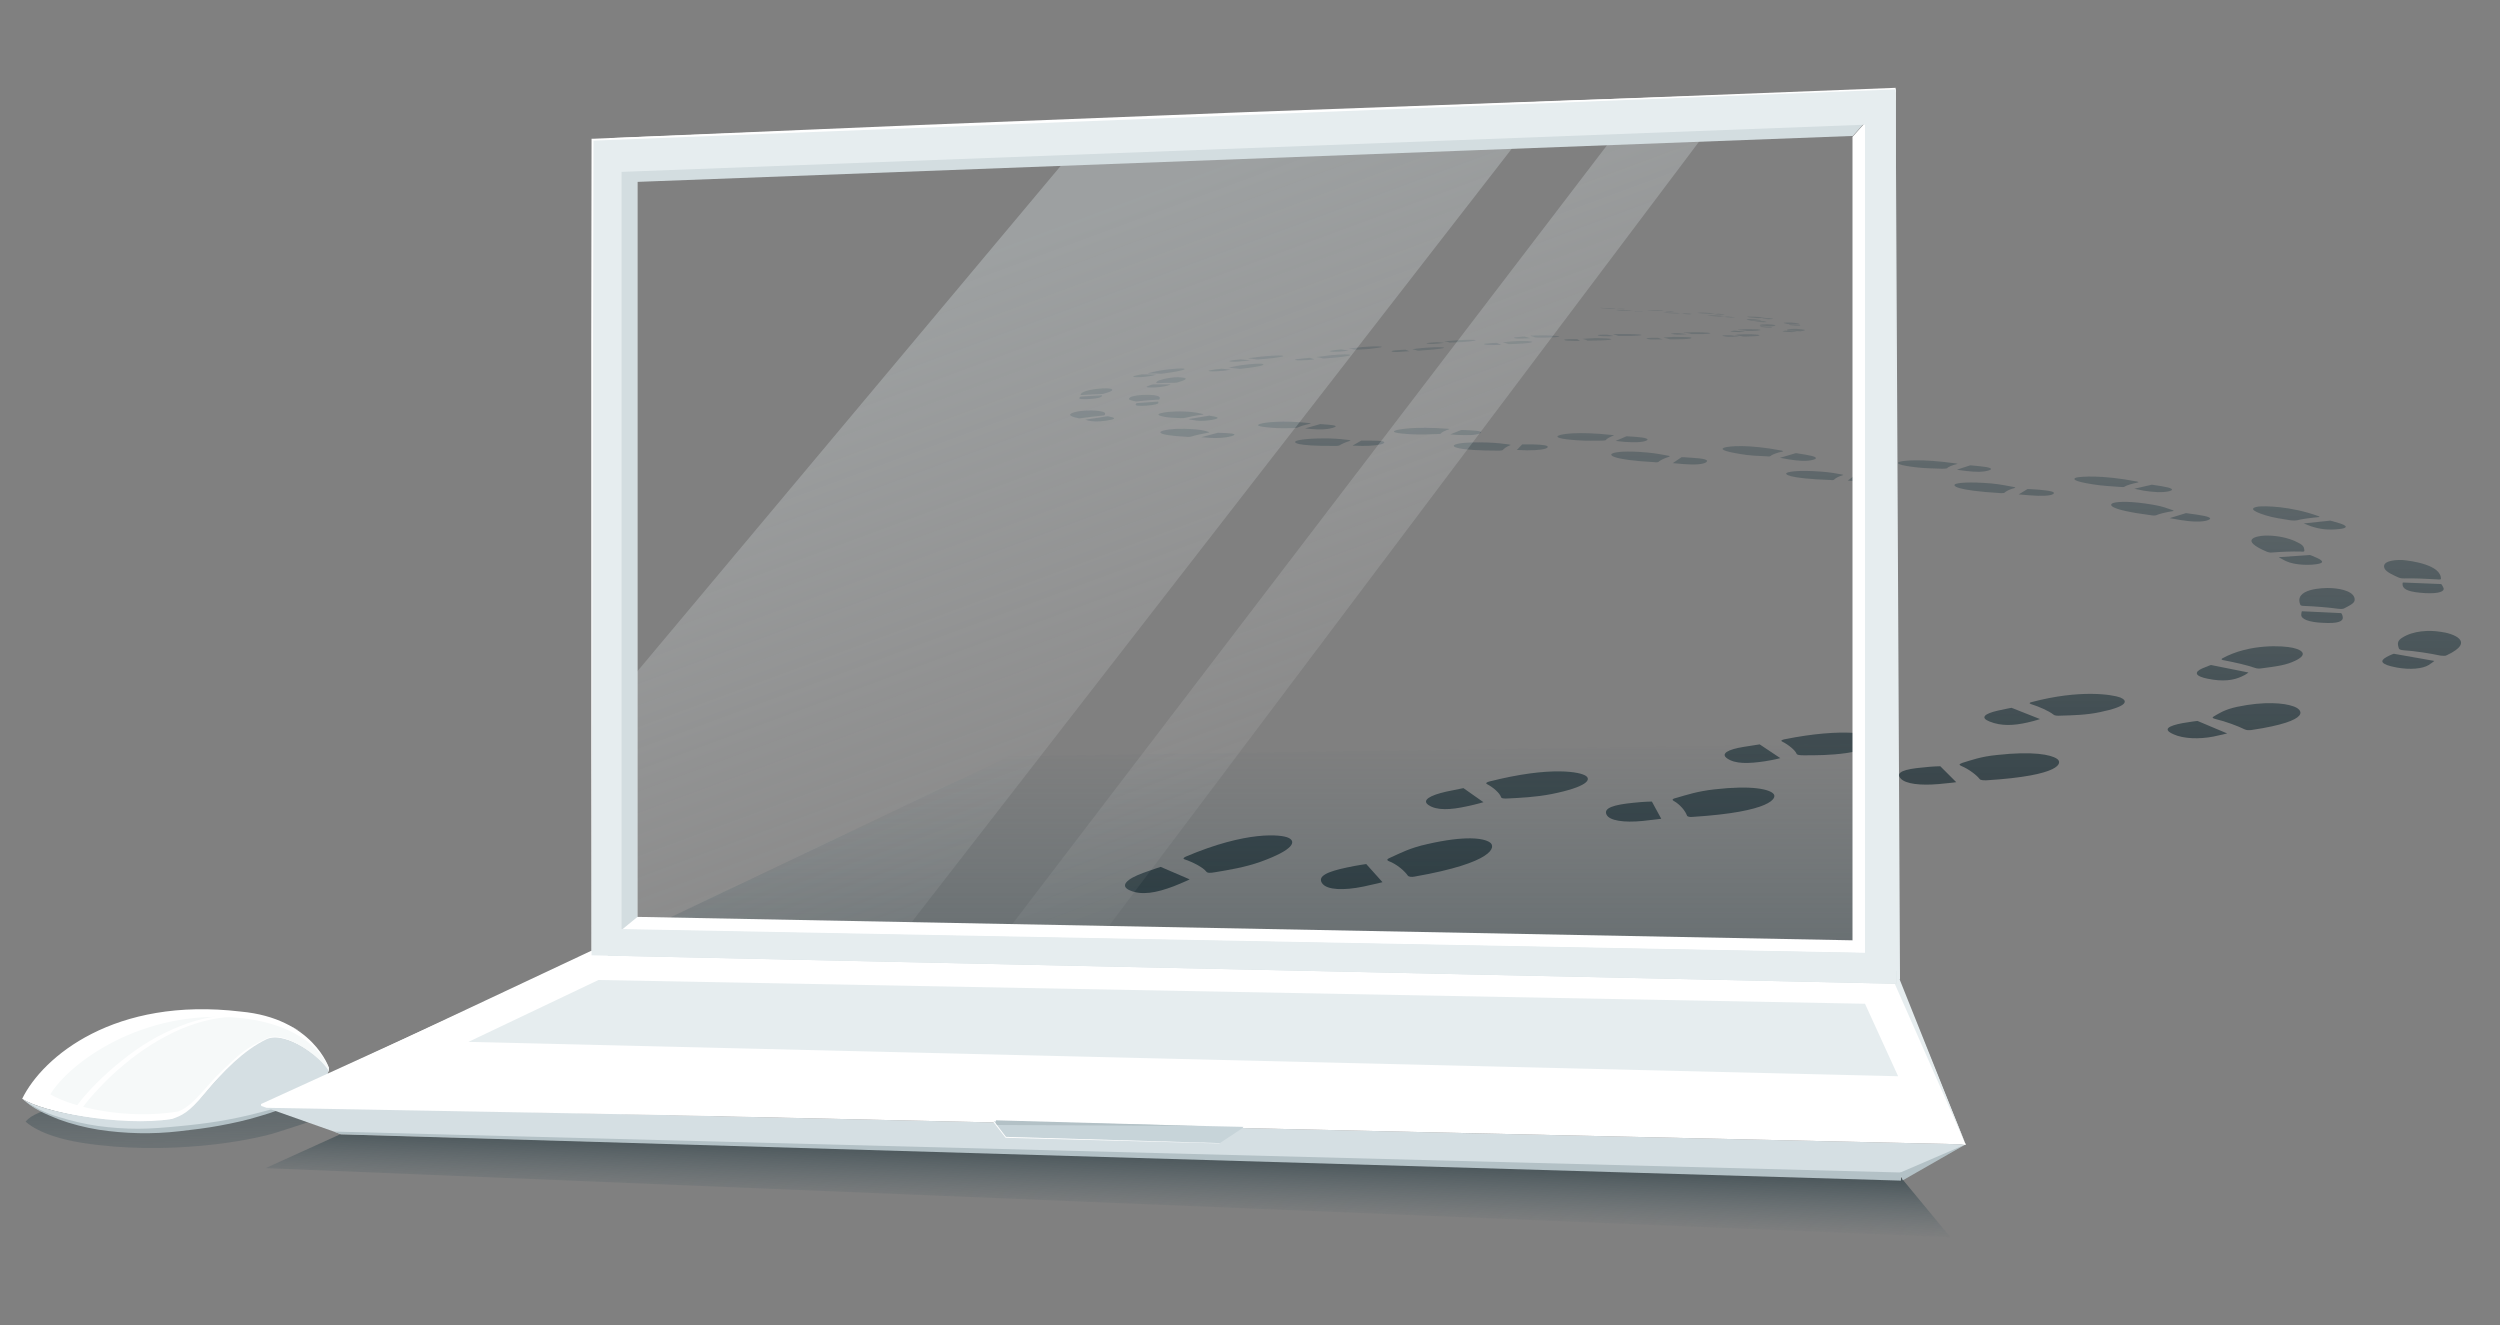 <?xml version="1.0" encoding="utf-8"?>
<!-- Generator: Adobe Illustrator 24.0.0, SVG Export Plug-In . SVG Version: 6.00 Build 0)  -->
<svg version="1.1" id="Layer_1" xmlns="http://www.w3.org/2000/svg" xmlns:xlink="http://www.w3.org/1999/xlink" x="0px" y="0px"
	 width="800px" height="424px" viewBox="0 0 800 424" style="enable-background:new 0 0 800 424;" xml:space="preserve">
<rect x="0" y="0" width="800" height="424" fill="#808080" stroke="none"/>
<style type="text/css">
	.st0{fill:url(#SVGID_1_);}
	.st1{fill:url(#SVGID_2_);}
	.st2{fill:url(#SVGID_3_);}
	.st3{fill:url(#SVGID_4_);}
	.st4{fill:url(#SVGID_5_);}
	.st5{fill:url(#SVGID_6_);}
	.st6{fill:url(#SVGID_7_);}
	.st7{fill:url(#SVGID_8_);}
	.st8{fill:url(#SVGID_9_);}
	.st9{fill:url(#SVGID_10_);}
	.st10{fill:url(#SVGID_11_);}
	.st11{fill:url(#SVGID_12_);}
	.st12{fill:url(#SVGID_13_);}
	.st13{fill:url(#SVGID_14_);}
	.st14{fill:url(#SVGID_15_);}
	.st15{fill:url(#SVGID_16_);}
	.st16{fill:url(#SVGID_17_);}
	.st17{fill:url(#SVGID_18_);}
	.st18{fill:url(#SVGID_19_);}
	.st19{fill:url(#SVGID_20_);}
	.st20{fill:url(#SVGID_21_);}
	.st21{fill:url(#SVGID_22_);}
	.st22{fill:url(#SVGID_23_);}
	.st23{fill:url(#SVGID_24_);}
	.st24{fill:url(#SVGID_25_);}
	.st25{fill:url(#SVGID_26_);}
	.st26{fill:url(#SVGID_27_);}
	.st27{fill:url(#SVGID_28_);}
	.st28{fill:url(#SVGID_29_);}
	.st29{fill:url(#SVGID_30_);}
	.st30{fill:url(#SVGID_31_);}
	.st31{fill:url(#SVGID_32_);}
	.st32{fill:url(#SVGID_33_);}
	.st33{fill:url(#SVGID_34_);}
	.st34{fill:url(#SVGID_35_);}
	.st35{fill:url(#SVGID_36_);}
	.st36{fill:url(#SVGID_37_);}
	.st37{fill:url(#SVGID_38_);}
	.st38{fill:url(#SVGID_39_);}
	.st39{fill:url(#SVGID_40_);}
	.st40{fill:url(#SVGID_41_);}
	.st41{fill:url(#SVGID_42_);}
	.st42{fill:url(#SVGID_43_);}
	.st43{fill:url(#SVGID_44_);}
	.st44{fill:url(#SVGID_45_);}
	.st45{fill:url(#SVGID_46_);}
	.st46{fill:url(#SVGID_47_);}
	.st47{fill:url(#SVGID_48_);}
	.st48{fill:url(#SVGID_49_);}
	.st49{fill:url(#SVGID_50_);}
	.st50{fill:url(#SVGID_51_);}
	.st51{fill:url(#SVGID_52_);}
	.st52{fill:url(#SVGID_53_);}
	.st53{fill:url(#SVGID_54_);}
	.st54{fill:url(#SVGID_55_);}
	.st55{fill:url(#SVGID_56_);}
	.st56{fill:url(#SVGID_57_);}
	.st57{fill:url(#SVGID_58_);}
	.st58{fill:url(#SVGID_59_);}
	.st59{fill:#FFFFFF;}
	.st60{fill:#F6F9F9;}
	.st61{fill:#D5DFE3;}
	.st62{fill:#B3C1C6;}
	.st63{fill:url(#SVGID_60_);}
	.st64{fill:url(#SVGID_61_);}
	.st65{opacity:0.3;fill:url(#SVGID_62_);enable-background:new    ;}
	.st66{fill:#868789;}
	.st67{fill:#C7D4D9;}
	.st68{fill:none;stroke:#FFFFFF;stroke-width:0.39;stroke-miterlimit:10;}
	.st69{fill:#E6EDEF;}
	.st70{fill:#D3DDE0;}
</style>
<g>
	<g>
		<linearGradient id="SVGID_1_" gradientUnits="userSpaceOnUse" x1="450.109" y1="26.974" x2="450.109" y2="296.697">
			<stop  offset="0" style="stop-color:#485F68;stop-opacity:0"/>
			<stop  offset="1" style="stop-color:#253338"/>
		</linearGradient>
		<path class="st0" d="M452.7,280.5c-0.9,0.2-1.9,0.1-2.2-0.3c-1-1.5-3.6-3.7-6-4.6c-0.9-0.4-0.7-0.7,0.5-1.2
			c2.9-1.3,6.2-3.1,11.8-4.3c12.2-2.8,18.1-1.9,20-0.5C478.7,270.9,478.3,276,452.7,280.5z M437.2,276.5c0,0-2.5,0.3-6.2,1.1
			c-6.2,1.3-9.7,2.8-7.8,5.2c1.6,2,6.8,2.2,13.1,0.9c3.8-0.8,6.1-1.4,6.1-1.4L437.2,276.5z"/>
		<linearGradient id="SVGID_2_" gradientUnits="userSpaceOnUse" x1="540.878" y1="26.974" x2="540.878" y2="296.697">
			<stop  offset="0" style="stop-color:#485F68;stop-opacity:0"/>
			<stop  offset="1" style="stop-color:#253338"/>
		</linearGradient>
		<path class="st1" d="M541.7,261.4c-0.8,0.1-1.8,0-1.9-0.5c-0.5-1.4-2.2-3.5-4.2-4.6c-0.7-0.4-0.4-0.7,0.9-1
			c3.1-0.9,6.7-2.1,12.1-2.7c12.2-1.4,17.6,0,18.9,1.4C568.8,255.3,566.9,259.8,541.7,261.4z M528.6,256.5c0,0-2.4,0-6,0.4
			c-6,0.6-9.6,1.6-8.5,3.8c0.9,1.9,5.5,2.6,11.6,2c3.7-0.4,5.9-0.7,5.9-0.7L528.6,256.5z"/>
		<linearGradient id="SVGID_3_" gradientUnits="userSpaceOnUse" x1="633.267" y1="26.974" x2="633.267" y2="296.697">
			<stop  offset="0" style="stop-color:#485F68;stop-opacity:0"/>
			<stop  offset="1" style="stop-color:#253338"/>
		</linearGradient>
		<path class="st2" d="M635.6,249.7c-0.8,0-1.8,0-2.1-0.4c-1-1.3-3.5-3.2-5.9-4.2c-0.9-0.4-0.6-0.6,0.4-1c2.7-0.8,5.8-2,11-2.5
			c11.6-1.3,17.3-0.1,19.2,1.2C660.1,244,659.9,248.2,635.6,249.7z M620.9,245.2c0,0-2.3,0-5.7,0.4c-5.7,0.5-8.8,1.5-7,3.5
			c1.6,1.8,6.4,2.3,12.2,1.8c3.5-0.3,5.6-0.6,5.6-0.6L620.9,245.2z"/>
		<linearGradient id="SVGID_4_" gradientUnits="userSpaceOnUse" x1="714.874" y1="26.974" x2="714.874" y2="296.697">
			<stop  offset="0" style="stop-color:#485F68;stop-opacity:0"/>
			<stop  offset="1" style="stop-color:#253338"/>
		</linearGradient>
		<path class="st3" d="M720.5,233.6c-0.7,0.1-1.6,0.1-2.2-0.2c-2.2-1.1-6.3-2.6-9.3-3.3c-1.1-0.3-1.2-0.5-0.5-0.9
			c1.6-0.9,3.2-2.1,7.3-3c9-1.9,15.2-1.2,18-0.2C736.7,226.9,740.5,230.6,720.5,233.6z M703.2,230.7c0,0-2,0.2-4.8,0.7
			c-4.6,0.9-6.5,2-2.8,3.6c3.1,1.4,8.1,1.6,12.7,0.7c2.8-0.6,4.4-1,4.4-1L703.2,230.7z"/>
		<linearGradient id="SVGID_5_" gradientUnits="userSpaceOnUse" x1="774.962" y1="26.974" x2="774.962" y2="296.697">
			<stop  offset="0" style="stop-color:#485F68;stop-opacity:0"/>
			<stop  offset="1" style="stop-color:#253338"/>
		</linearGradient>
		<path class="st4" d="M782.9,209.7c-0.3,0.2-1,0.2-1.9,0.1c-3.2-0.7-8.4-1.5-11.7-1.7c-1.2-0.1-1.6-0.3-1.7-0.7
			c-0.2-0.9-0.8-2.1,0.9-3.2c3.7-2.5,9.1-2.6,12.6-2C784.6,202.6,792.6,205.2,782.9,209.7z M766,209.2c0,0-1.2,0.4-2.4,1.1
			c-2.1,1.2-1.9,2.3,3.3,3.3c4.4,0.8,8.3,0.4,10.3-0.8c1.2-0.8,1.8-1.3,1.8-1.3L766,209.2z"/>
		<linearGradient id="SVGID_6_" gradientUnits="userSpaceOnUse" x1="772.465" y1="26.974" x2="772.465" y2="296.697">
			<stop  offset="0" style="stop-color:#485F68;stop-opacity:0"/>
			<stop  offset="1" style="stop-color:#253338"/>
		</linearGradient>
		<path class="st5" d="M781.1,185.2c0,0.2-0.3,0.3-1.2,0.2c-3.1-0.2-7.8-0.4-10.5-0.3c-1,0-1.5-0.1-2.1-0.4
			c-1.5-0.7-3.6-1.6-4.2-2.7c-1.1-2.3,2.5-2.9,5.7-2.8C772,179.5,781.1,180.8,781.1,185.2z M768.9,186.4c0,0-0.2,0.4,0,1.1
			c0.4,1.2,2.1,2,7.2,2.3c4.3,0.2,6.3-0.5,5.8-1.7c-0.3-0.7-0.7-1.2-0.7-1.2L768.9,186.4z"/>
		<linearGradient id="SVGID_7_" gradientUnits="userSpaceOnUse" x1="386.754" y1="26.974" x2="386.754" y2="296.697">
			<stop  offset="0" style="stop-color:#485F68;stop-opacity:0"/>
			<stop  offset="1" style="stop-color:#253338"/>
		</linearGradient>
		<path class="st6" d="M412.3,268.1c2.4,1.1,2.1,3.7-9,7.7c-5.1,1.8-10.3,2.6-14.4,3.3c-1.7,0.3-2.5,0.3-2.9-0.2
			c-1-1.3-4.2-3-6.9-3.9c-0.7-0.2-0.3-0.6,0.4-0.9C399,265.8,410,267,412.3,268.1z M371.4,277.4c0,0-2.2,0.7-5.5,1.9
			c-5.5,2-7.6,4.2-4.4,5.6c3.8,1.7,8.6,0.8,14.1-1.3c3.3-1.3,5.1-2.2,5.1-2.2L371.4,277.4z"/>
		<linearGradient id="SVGID_8_" gradientUnits="userSpaceOnUse" x1="482.265" y1="26.974" x2="482.265" y2="296.697">
			<stop  offset="0" style="stop-color:#485F68;stop-opacity:0"/>
			<stop  offset="1" style="stop-color:#253338"/>
		</linearGradient>
		<path class="st7" d="M507.5,248.3c1.7,1.2,0.4,3.5-11,5.8c-5.2,1-10,1.2-13.8,1.4c-1.5,0.1-2.3,0-2.4-0.5
			c-0.4-1.2-2.5-3.1-4.5-4.1c-0.5-0.3,0-0.6,0.7-0.8C496.6,245,505.9,247.1,507.5,248.3z M468.3,252.2c0,0-2.1,0.4-5.4,1.1
			c-5.4,1.2-8,2.8-5.8,4.3c2.6,1.8,7,1.6,12.4,0.4c3.3-0.7,5.2-1.3,5.2-1.3L468.3,252.2z"/>
		<linearGradient id="SVGID_9_" gradientUnits="userSpaceOnUse" x1="576.807" y1="26.974" x2="576.807" y2="296.697">
			<stop  offset="0" style="stop-color:#485F68;stop-opacity:0"/>
			<stop  offset="1" style="stop-color:#253338"/>
		</linearGradient>
		<path class="st8" d="M601.2,236.2c1.7,1.2,0.6,3.2-10.5,4.8c-5,0.7-9.7,0.7-13.4,0.7c-1.5,0-2.2-0.1-2.4-0.5
			c-0.4-1.1-2.6-2.9-4.6-3.9c-0.6-0.3-0.1-0.5,0.6-0.7C590.2,232.7,599.5,235,601.2,236.2z M563.1,238.2c0,0-2,0.3-5.1,0.8
			c-5.1,0.8-7.5,2.2-5.3,3.7c2.6,1.8,6.8,1.7,12.1,0.9c3.2-0.5,4.9-1,4.9-1L563.1,238.2z"/>
		<linearGradient id="SVGID_10_" gradientUnits="userSpaceOnUse" x1="657.534" y1="26.974" x2="657.534" y2="296.697">
			<stop  offset="0" style="stop-color:#485F68;stop-opacity:0"/>
			<stop  offset="1" style="stop-color:#253338"/>
		</linearGradient>
		<path class="st9" d="M678.5,223.2c2.4,1,2.7,2.8-6.6,4.7c-4.2,0.9-8.7,1-12.3,1.1c-1.4,0.1-2.2,0-2.6-0.4c-1.2-1-4.5-2.5-7.1-3.3
			c-0.7-0.2-0.4-0.5,0.1-0.6C665.8,220.5,676.1,222.3,678.5,223.2z M643.7,226.5c0,0-1.8,0.3-4.4,0.9c-4.4,1-5.7,2.3-2.6,3.5
			c3.7,1.5,7.7,1.3,12.1,0.3c2.6-0.6,4-1.1,4-1.1L643.7,226.5z"/>
		<linearGradient id="SVGID_11_" gradientUnits="userSpaceOnUse" x1="719.905" y1="26.974" x2="719.905" y2="296.697">
			<stop  offset="0" style="stop-color:#485F68;stop-opacity:0"/>
			<stop  offset="1" style="stop-color:#253338"/>
		</linearGradient>
		<path class="st10" d="M733.7,207.3c3.1,0.7,5.4,2.3-0.3,4.6c-2.6,1.1-6.3,1.5-9.2,1.9c-1.1,0.2-1.9,0.2-2.7-0.1
			c-2.2-0.8-6.6-1.8-9.8-2.4c-0.9-0.1-0.9-0.4-0.6-0.6C719.8,205.9,730.6,206.6,733.7,207.3z M707.5,212.8c0,0-1.2,0.4-2.8,1.1
			c-2.7,1.2-2.3,2.5,1.8,3.3c4.9,1,8.2,0.5,10.8-0.7c1.6-0.7,2.2-1.3,2.2-1.3L707.5,212.8z"/>
		<linearGradient id="SVGID_12_" gradientUnits="userSpaceOnUse" x1="744.561" y1="26.974" x2="744.561" y2="296.697">
			<stop  offset="0" style="stop-color:#485F68;stop-opacity:0"/>
			<stop  offset="1" style="stop-color:#253338"/>
		</linearGradient>
		<path class="st11" d="M746.2,188.2c3.3,0.2,7.4,1.2,7.3,3.8c-0.1,1.2-2,1.9-3.2,2.6c-0.5,0.3-1.1,0.3-2.1,0.2
			c-2.8-0.4-7.7-0.8-10.8-0.9c-0.9,0-1.3-0.2-1.3-0.4C734,188.5,742.9,188,746.2,188.2z M736.6,195.6c0,0-0.2,0.5-0.2,1.2
			c0,1.3,2.4,2.3,6.8,2.5c5.2,0.3,6.6-0.5,6.5-1.8c-0.1-0.8-0.5-1.3-0.5-1.3L736.6,195.6z"/>
		<linearGradient id="SVGID_13_" gradientUnits="userSpaceOnUse" x1="735.772" y1="26.974" x2="735.772" y2="296.697">
			<stop  offset="0" style="stop-color:#485F68;stop-opacity:0"/>
			<stop  offset="1" style="stop-color:#253338"/>
		</linearGradient>
		<path class="st12" d="M742,165.2c0.3,0.1,0.4,0.3-0.2,0.3c-2.3,0.2-5.4,0.6-6.8,1c-0.5,0.1-1.1,0.1-2,0c-2.4-0.4-5.5-0.8-8-1.6
			c-5.5-1.7-4.4-2.5-2.3-2.8C724.8,161.9,732.9,161.9,742,165.2z M737.2,167.5c0,0,0.7,0.3,2.3,0.9c2.7,0.9,5.4,1.3,9,0.9
			c3-0.3,2.7-1.1,0-1.9c-1.6-0.5-2.8-0.8-2.8-0.8L737.2,167.5z"/>
		<linearGradient id="SVGID_14_" gradientUnits="userSpaceOnUse" x1="731.764" y1="26.974" x2="731.764" y2="296.697">
			<stop  offset="0" style="stop-color:#485F68;stop-opacity:0"/>
			<stop  offset="1" style="stop-color:#253338"/>
		</linearGradient>
		<path class="st13" d="M724.7,171.4c2.7-0.1,7.2,0.3,11,2.4c1.7,0.9,1.6,1.7,1.7,2.4c0,0.3-0.2,0.4-1.2,0.3
			c-2.6-0.1-6.7,0.1-9.1,0.3c-0.7,0.1-1.2-0.1-1.6-0.2C716.3,172.7,722,171.5,724.7,171.4z M729.2,178.3c0,0,0.6,0.4,1.8,1
			c2,1.1,5.3,1.6,8.8,1.4c4.1-0.3,3.9-1.1,1.8-2.1c-1.3-0.6-2.4-1-2.4-1L729.2,178.3z"/>
		<linearGradient id="SVGID_15_" gradientUnits="userSpaceOnUse" x1="679.486" y1="26.974" x2="679.486" y2="296.697">
			<stop  offset="0" style="stop-color:#485F68;stop-opacity:0"/>
			<stop  offset="1" style="stop-color:#253338"/>
		</linearGradient>
		<path class="st14" d="M683.9,154.1c0.4,0.1,0.6,0.2,0.2,0.3c-1.6,0.3-3.6,0.9-4.2,1.3c-0.2,0.2-0.7,0.2-1.7,0.1
			c-2.4-0.2-5.4-0.3-8.4-0.8c-6.5-1-6.7-1.8-5.3-2.2C666,152.5,672.5,151.9,683.9,154.1z M683,156.4c0,0,1,0.2,2.9,0.6
			c3.2,0.5,5.9,0.7,8.2,0.2c1.9-0.5,0.8-1.1-2.3-1.6c-1.9-0.3-3.2-0.5-3.2-0.5L683,156.4z"/>
		<linearGradient id="SVGID_16_" gradientUnits="userSpaceOnUse" x1="691.384" y1="26.974" x2="691.384" y2="296.697">
			<stop  offset="0" style="stop-color:#485F68;stop-opacity:0"/>
			<stop  offset="1" style="stop-color:#253338"/>
		</linearGradient>
		<path class="st15" d="M676.4,160.9c1.6-0.4,5.5-0.6,12.5,0.6c3.1,0.5,4.7,1.2,6.2,1.7c0.6,0.2,0.6,0.3,0,0.4
			c-1.9,0.3-4.1,0.8-5.2,1.3c-0.3,0.1-0.9,0.1-1.4,0C673.8,163,674.9,161.3,676.4,160.9z M694.3,165.8c0,0,1.3,0.2,3.4,0.6
			c3.6,0.6,7,0.7,8.7,0.1c2-0.7,0.2-1.3-3.3-1.8c-2.1-0.3-3.6-0.5-3.6-0.5L694.3,165.8z"/>
		<linearGradient id="SVGID_17_" gradientUnits="userSpaceOnUse" x1="622.216" y1="26.974" x2="622.216" y2="296.697">
			<stop  offset="0" style="stop-color:#485F68;stop-opacity:0"/>
			<stop  offset="1" style="stop-color:#253338"/>
		</linearGradient>
		<path class="st16" d="M625.9,148.3c0.4,0.1,0.7,0.1,0.3,0.2c-1.3,0.3-2.8,0.9-3.1,1.3c-0.1,0.1-0.6,0.2-1.5,0.2
			c-2.2-0.1-5-0.1-7.9-0.4c-6.4-0.7-7-1.4-5.9-1.8C608.8,147.4,614.5,146.7,625.9,148.3z M626.2,150.3c0,0,1,0.2,2.9,0.4
			c3.1,0.4,5.6,0.4,7.4-0.2c1.5-0.5,0.2-1-2.9-1.3c-1.8-0.2-3.1-0.3-3.1-0.3L626.2,150.3z"/>
		<linearGradient id="SVGID_18_" gradientUnits="userSpaceOnUse" x1="641.349" y1="26.974" x2="641.349" y2="296.697">
			<stop  offset="0" style="stop-color:#485F68;stop-opacity:0"/>
			<stop  offset="1" style="stop-color:#253338"/>
		</linearGradient>
		<path class="st17" d="M625.7,154.9c1-0.4,4.3-0.8,11.5-0.2c3.2,0.3,5.2,0.8,7,1.1c0.7,0.1,0.9,0.2,0.4,0.4c-1.4,0.3-2.7,1-3.2,1.5
			c-0.1,0.1-0.7,0.1-1.2,0.1C625.4,156.9,624.8,155.4,625.7,154.9z M646,158.2c0,0,1.3,0.1,3.5,0.3c3.6,0.3,6.6,0.2,7.5-0.4
			c1-0.7-1-1.1-4.6-1.4c-2.2-0.2-3.6-0.2-3.6-0.2L646,158.2z"/>
		<linearGradient id="SVGID_19_" gradientUnits="userSpaceOnUse" x1="586.575" y1="26.974" x2="586.575" y2="296.697">
			<stop  offset="0" style="stop-color:#485F68;stop-opacity:0"/>
			<stop  offset="1" style="stop-color:#253338"/>
		</linearGradient>
		<path class="st18" d="M571.8,151.3c0.8-0.4,3.9-0.9,10.7-0.4c3.1,0.2,5,0.6,6.7,0.9c0.7,0.1,0.8,0.2,0.4,0.3
			c-1.2,0.3-2.4,1-2.7,1.4c-0.1,0.1-0.6,0.2-1.1,0.1C571.8,153.1,571,151.7,571.8,151.3z M591.3,153.8c0,0,1.3,0.1,3.3,0.2
			c3.4,0.2,6.1,0,6.8-0.6c0.8-0.7-1.1-1-4.5-1.2c-2-0.1-3.4-0.1-3.4-0.1L591.3,153.8z"/>
	</g>
	<g>
		<linearGradient id="SVGID_20_" gradientUnits="userSpaceOnUse" x1="530.913" y1="26.974" x2="530.913" y2="296.697">
			<stop  offset="0" style="stop-color:#485F68;stop-opacity:0"/>
			<stop  offset="1" style="stop-color:#253338"/>
		</linearGradient>
		<path class="st19" d="M516,145.1c1-0.5,4.3-0.9,11.1-0.3c3.1,0.3,4.9,0.7,6.6,1c0.7,0.1,0.8,0.2,0.3,0.4c-1.3,0.4-2.8,1.1-3.3,1.6
			c-0.1,0.1-0.7,0.2-1.2,0.1C515.2,147.1,514.9,145.5,516,145.1z M535.3,148.2c0,0,1.3,0.1,3.4,0.3c3.5,0.3,6.4,0.1,7.3-0.6
			c1-0.8-1-1.2-4.4-1.4c-2.1-0.2-3.5-0.2-3.5-0.2L535.3,148.2z"/>
		<linearGradient id="SVGID_21_" gradientUnits="userSpaceOnUse" x1="480.22" y1="26.974" x2="480.22" y2="296.697">
			<stop  offset="0" style="stop-color:#485F68;stop-opacity:0"/>
			<stop  offset="1" style="stop-color:#253338"/>
		</linearGradient>
		<path class="st20" d="M465.4,142.4c0.7-0.5,3.7-1,10.5-0.8c3.1,0.1,5.1,0.4,6.8,0.6c0.7,0.1,0.9,0.2,0.5,0.3
			c-1.1,0.4-2,1.1-2.3,1.5c-0.1,0.1-0.6,0.2-1.1,0.2C465.8,144.2,464.6,142.9,465.4,142.4z M485.4,144c0,0,1.3,0,3.3,0.1
			c3.4,0,6-0.3,6.5-0.9c0.5-0.7-1.5-0.9-4.8-1c-2,0-3.3,0-3.3,0L485.4,144z"/>
		<linearGradient id="SVGID_22_" gradientUnits="userSpaceOnUse" x1="428.704" y1="26.974" x2="428.704" y2="296.697">
			<stop  offset="0" style="stop-color:#485F68;stop-opacity:0"/>
			<stop  offset="1" style="stop-color:#253338"/>
		</linearGradient>
		<path class="st21" d="M414.8,141.1c1-0.4,4.2-0.9,10.7-0.8c2.9,0.1,4.6,0.3,6.1,0.5c0.6,0.1,0.7,0.2,0.3,0.3
			c-1.3,0.4-2.7,1-3.2,1.4c-0.2,0.1-0.7,0.2-1.1,0.2C413.9,142.8,413.8,141.5,414.8,141.1z M432.8,142.6c0,0,1.2,0,3.1,0.1
			c3.2,0,5.9-0.3,6.8-0.8c1-0.7-0.8-0.9-3.9-0.9c-1.9,0-3.2,0-3.2,0L432.8,142.6z"/>
		<linearGradient id="SVGID_23_" gradientUnits="userSpaceOnUse" x1="383.146" y1="26.974" x2="383.146" y2="296.697">
			<stop  offset="0" style="stop-color:#485F68;stop-opacity:0"/>
			<stop  offset="1" style="stop-color:#253338"/>
		</linearGradient>
		<path class="st22" d="M372.6,137.7c1.6-0.4,5-0.7,10-0.3c2.3,0.2,3.2,0.5,4.1,0.8c0.4,0.1,0.3,0.2-0.3,0.3c-1.7,0.3-4,0.8-5.2,1.2
			c-0.3,0.1-0.9,0.1-1.2,0.1C368.9,139.2,371,138,372.6,137.7z M384.4,139.9c0,0,0.9,0.1,2.5,0.2c2.6,0.2,5.3,0,7.1-0.5
			c2-0.6,0.9-0.9-1.6-1c-1.5-0.1-2.7-0.1-2.7-0.1L384.4,139.9z"/>
		<linearGradient id="SVGID_24_" gradientUnits="userSpaceOnUse" x1="349.486" y1="26.974" x2="349.486" y2="296.697">
			<stop  offset="0" style="stop-color:#485F68;stop-opacity:0"/>
			<stop  offset="1" style="stop-color:#253338"/>
		</linearGradient>
		<path class="st23" d="M346,131.5c1.9-0.2,5-0.3,7,0.3c0.9,0.3,0.6,0.7,0.5,1c0,0.1-0.3,0.2-0.9,0.2c-1.8,0.2-4.7,0.5-6.5,0.8
			c-0.5,0.1-0.9,0.1-1.1,0C339.6,132.7,344.1,131.7,346,131.5z M347.3,134.3c0,0,0.3,0.1,1,0.3c1.1,0.3,3.3,0.4,5.7,0
			c2.9-0.4,3-0.8,1.8-1.1c-0.7-0.2-1.4-0.3-1.4-0.3L347.3,134.3z"/>
		<linearGradient id="SVGID_25_" gradientUnits="userSpaceOnUse" x1="350.627" y1="26.974" x2="350.627" y2="296.697">
			<stop  offset="0" style="stop-color:#485F68;stop-opacity:0"/>
			<stop  offset="1" style="stop-color:#253338"/>
		</linearGradient>
		<path class="st24" d="M352.6,124.3c1.8-0.1,3.8,0,3.2,0.7c-0.3,0.3-1.5,0.7-2.3,0.9c-0.3,0.1-0.6,0.2-1.2,0.2
			c-1.5,0-4.1,0.2-5.8,0.3c-0.5,0-0.7,0-0.7,0C345.8,125,350.8,124.4,352.6,124.3z M345.8,126.9c0,0-0.2,0.1-0.4,0.4
			c-0.3,0.4,0.9,0.5,3.2,0.4c2.8-0.2,3.7-0.5,4-0.9c0.1-0.2,0-0.3,0-0.3L345.8,126.9z"/>
		<linearGradient id="SVGID_26_" gradientUnits="userSpaceOnUse" x1="566.162" y1="26.974" x2="566.162" y2="296.697">
			<stop  offset="0" style="stop-color:#485F68;stop-opacity:0"/>
			<stop  offset="1" style="stop-color:#253338"/>
		</linearGradient>
		<path class="st25" d="M570.2,144.2c0.4,0.1,0.6,0.2,0.2,0.3c-1.5,0.3-3.3,0.9-3.8,1.4c-0.2,0.2-0.7,0.2-1.6,0.1
			c-2.3-0.1-5.2-0.2-8-0.7c-6.3-1-6.4-1.7-5.1-2.1C553.2,142.8,559.3,142.1,570.2,144.2z M569.6,146.5c0,0,1,0.2,2.8,0.5
			c3.1,0.5,5.8,0.7,7.9,0.1c1.7-0.5,0.6-1.1-2.5-1.6c-1.8-0.3-3.1-0.5-3.1-0.5L569.6,146.5z"/>
		<linearGradient id="SVGID_27_" gradientUnits="userSpaceOnUse" x1="512.781" y1="26.974" x2="512.781" y2="296.697">
			<stop  offset="0" style="stop-color:#485F68;stop-opacity:0"/>
			<stop  offset="1" style="stop-color:#253338"/>
		</linearGradient>
		<path class="st26" d="M515.9,139.2c0.4,0,0.7,0.1,0.4,0.2c-1.1,0.4-2.2,1-2.4,1.4c-0.1,0.1-0.5,0.2-1.3,0.2
			c-2.1,0-4.8,0.1-7.7-0.1c-6.4-0.4-7.1-1.1-6.2-1.5C499.6,138.9,504.7,138,515.9,139.2z M517,141.1c0,0,1,0.1,2.9,0.3
			c3.1,0.2,5.5,0.2,6.9-0.4c1.2-0.5-0.3-1-3.3-1.2c-1.8-0.1-3-0.2-3-0.2L517,141.1z"/>
		<linearGradient id="SVGID_28_" gradientUnits="userSpaceOnUse" x1="460.044" y1="26.974" x2="460.044" y2="296.697">
			<stop  offset="0" style="stop-color:#485F68;stop-opacity:0"/>
			<stop  offset="1" style="stop-color:#253338"/>
		</linearGradient>
		<path class="st27" d="M463.3,137.2c0.4,0,0.6,0.1,0.3,0.2c-1.1,0.4-2.3,0.9-2.5,1.3c-0.1,0.1-0.5,0.2-1.3,0.2
			c-2.1,0.1-4.7,0.2-7.5,0.1c-6.2-0.3-6.8-0.8-5.9-1.2C447.4,137.4,452.5,136.4,463.3,137.2z M464.1,139c0,0,1,0.1,2.7,0.2
			c2.9,0.1,5.3,0.1,6.7-0.5c1.2-0.5-0.1-0.9-3-1c-1.7-0.1-2.9-0.1-2.9-0.1L464.1,139z"/>
		<linearGradient id="SVGID_29_" gradientUnits="userSpaceOnUse" x1="415.006" y1="26.974" x2="415.006" y2="296.697">
			<stop  offset="0" style="stop-color:#485F68;stop-opacity:0"/>
			<stop  offset="1" style="stop-color:#253338"/>
		</linearGradient>
		<path class="st28" d="M419.1,135.4c0.3,0,0.5,0.1,0.1,0.2c-1.4,0.3-3.2,0.8-3.9,1.2c-0.2,0.1-0.7,0.2-1.4,0.2
			c-2,0-4.5,0.1-6.8-0.1c-5.2-0.4-5.1-0.9-3.7-1.3C404.6,135.2,410.3,134.4,419.1,135.4z M417.6,137.1c0,0,0.8,0.1,2.2,0.2
			c2.5,0.2,4.7,0.2,6.7-0.4c1.7-0.5,1-0.8-1.5-1c-1.5-0.1-2.5-0.2-2.5-0.2L417.6,137.1z"/>
		<linearGradient id="SVGID_30_" gradientUnits="userSpaceOnUse" x1="380.154" y1="26.974" x2="380.154" y2="296.697">
			<stop  offset="0" style="stop-color:#485F68;stop-opacity:0"/>
			<stop  offset="1" style="stop-color:#253338"/>
		</linearGradient>
		<path class="st29" d="M385,132.5c0.2,0,0.2,0.1-0.3,0.2c-1.8,0.2-4.2,0.7-5.4,1c-0.4,0.1-0.8,0.1-1.5,0.1
			c-1.6-0.1-3.7-0.1-5.1-0.4c-3.2-0.6-2-1.1-0.2-1.4C374.2,131.7,380.1,131.2,385,132.5z M380.4,134.1c0,0,0.4,0.2,1.3,0.3
			c1.5,0.3,3.3,0.4,6,0c2.3-0.4,2.5-0.8,0.9-1.1c-0.9-0.2-1.6-0.3-1.6-0.3L380.4,134.1z"/>
		<linearGradient id="SVGID_31_" gradientUnits="userSpaceOnUse" x1="366.225" y1="26.974" x2="366.225" y2="296.697">
			<stop  offset="0" style="stop-color:#485F68;stop-opacity:0"/>
			<stop  offset="1" style="stop-color:#253338"/>
		</linearGradient>
		<path class="st30" d="M371,127.8c0,0.1-0.3,0.1-0.7,0.1c-1.8,0.1-4.5,0.3-6,0.5c-0.6,0.1-0.9,0.1-1.2,0c-0.7-0.2-1.8-0.4-1.8-0.7
			c-0.1-0.8,2.2-1.2,4-1.3C367.1,126.3,372.1,126.2,371,127.8z M363.7,129c0,0-0.2,0.2-0.3,0.4c-0.1,0.4,0.8,0.6,3.6,0.4
			c2.4-0.2,3.7-0.5,3.7-0.9c0-0.2-0.1-0.4-0.1-0.4L363.7,129z"/>
		<linearGradient id="SVGID_32_" gradientUnits="userSpaceOnUse" x1="370.839" y1="26.974" x2="370.839" y2="296.697">
			<stop  offset="0" style="stop-color:#485F68;stop-opacity:0"/>
			<stop  offset="1" style="stop-color:#253338"/>
		</linearGradient>
		<path class="st31" d="M378.1,117.9c1.2,0,1.8,0.3-1.2,0.9c-1.4,0.3-3.1,0.5-4.4,0.7c-0.5,0.1-0.9,0.1-1.1,0.1
			c-0.8-0.1-2.5-0.1-3.8-0.1c-0.4,0-0.3,0-0.1-0.1C372.4,118.1,376.9,117.9,378.1,117.9z M365.3,119.8c0,0-0.6,0.1-1.5,0.3
			c-1.5,0.3-1.6,0.6,0,0.6c2,0,3.5-0.2,5-0.5c0.9-0.2,1.3-0.3,1.3-0.3L365.3,119.8z"/>
		<linearGradient id="SVGID_33_" gradientUnits="userSpaceOnUse" x1="373.181" y1="26.974" x2="373.181" y2="296.697">
			<stop  offset="0" style="stop-color:#485F68;stop-opacity:0"/>
			<stop  offset="1" style="stop-color:#253338"/>
		</linearGradient>
		<path class="st32" d="M376.7,122.4c-0.2,0-0.5,0.1-0.9,0.1c-1.3,0-3.6,0-5.1,0.1c-0.5,0-0.7,0-0.7-0.1c0.1-0.2,0-0.4,0.9-0.8
			c2.1-0.7,4.6-1,6.1-1C378.6,120.8,381.7,121,376.7,122.4z M369,123c0,0-0.6,0.1-1.3,0.4c-1.2,0.4-1.2,0.6,1,0.6
			c1.9,0,3.8-0.3,4.9-0.6c0.7-0.2,1-0.4,1-0.4L369,123z"/>
		<linearGradient id="SVGID_34_" gradientUnits="userSpaceOnUse" x1="402.039" y1="26.974" x2="402.039" y2="296.697">
			<stop  offset="0" style="stop-color:#485F68;stop-opacity:0"/>
			<stop  offset="1" style="stop-color:#253338"/>
		</linearGradient>
		<path class="st33" d="M410.3,113.8c0.8,0.1,0.7,0.3-2.9,0.8c-1.6,0.2-3.3,0.3-4.6,0.4c-0.5,0-0.8,0-0.9,0
			c-0.3-0.1-1.4-0.2-2.3-0.3c-0.3,0-0.1-0.1,0.1-0.1C405.9,113.7,409.5,113.7,410.3,113.8z M397,115c0,0-0.7,0.1-1.8,0.2
			c-1.7,0.2-2.4,0.4-1.3,0.5c1.3,0.1,2.8,0,4.6-0.2c1-0.1,1.6-0.2,1.6-0.2L397,115z"/>
		<linearGradient id="SVGID_35_" gradientUnits="userSpaceOnUse" x1="395.512" y1="26.974" x2="395.512" y2="296.697">
			<stop  offset="0" style="stop-color:#485F68;stop-opacity:0"/>
			<stop  offset="1" style="stop-color:#253338"/>
		</linearGradient>
		<path class="st34" d="M397.2,118c-0.3,0-0.6,0.1-0.8,0c-0.6-0.1-1.9-0.2-2.9-0.3c-0.4,0-0.4,0,0-0.1c0.8-0.2,1.7-0.4,3.4-0.7
			c3.8-0.5,6.1-0.6,6.9-0.5C404.7,116.6,405.3,117.1,397.2,118z M391,118c0,0-0.8,0.1-2,0.2c-2,0.3-2.9,0.5-1.8,0.6
			c1,0.1,2.8,0,4.8-0.2c1.2-0.2,1.9-0.3,1.9-0.3L391,118z"/>
		<linearGradient id="SVGID_36_" gradientUnits="userSpaceOnUse" x1="433.839" y1="26.974" x2="433.839" y2="296.697">
			<stop  offset="0" style="stop-color:#485F68;stop-opacity:0"/>
			<stop  offset="1" style="stop-color:#253338"/>
		</linearGradient>
		<path class="st35" d="M441.9,110.9c0.6,0.1,0.3,0.3-3.3,0.7c-1.6,0.2-3.2,0.2-4.4,0.3c-0.5,0-0.7,0-0.8,0c-0.2-0.1-1-0.3-1.7-0.3
			c-0.2,0-0.1-0.1,0.2-0.1C438.1,110.7,441.3,110.8,441.9,110.9z M429.2,111.8c0,0-0.7,0.1-1.7,0.2c-1.7,0.2-2.4,0.4-1.6,0.5
			c1,0.1,2.4,0.1,4.1-0.1c1-0.1,1.6-0.2,1.6-0.2L429.2,111.8z"/>
		<linearGradient id="SVGID_37_" gradientUnits="userSpaceOnUse" x1="423.272" y1="26.974" x2="423.272" y2="296.697">
			<stop  offset="0" style="stop-color:#485F68;stop-opacity:0"/>
			<stop  offset="1" style="stop-color:#253338"/>
		</linearGradient>
		<path class="st36" d="M424,114.7c-0.3,0-0.6,0-0.7,0c-0.3-0.1-1.1-0.3-1.8-0.4c-0.3,0-0.2-0.1,0.2-0.1c1-0.1,2.1-0.3,3.9-0.5
			c4-0.4,5.9-0.3,6.4-0.2C432.5,113.6,432.2,114.1,424,114.7z M419.1,114.5c0,0-0.8,0.1-2,0.2c-2,0.2-3.1,0.3-2.5,0.5
			c0.5,0.2,2.1,0.1,4.2,0c1.2-0.1,1.9-0.2,1.9-0.2L419.1,114.5z"/>
		<linearGradient id="SVGID_38_" gradientUnits="userSpaceOnUse" x1="464.336" y1="26.974" x2="464.336" y2="296.697">
			<stop  offset="0" style="stop-color:#485F68;stop-opacity:0"/>
			<stop  offset="1" style="stop-color:#253338"/>
		</linearGradient>
		<path class="st37" d="M472,108.8c0.5,0.1,0.2,0.3-3.3,0.6c-1.6,0.1-3,0.2-4.2,0.2c-0.5,0-0.7,0-0.7,0c-0.1-0.1-0.9-0.3-1.5-0.3
			c-0.2,0,0-0.1,0.2-0.1C468.6,108.6,471.5,108.7,472,108.8z M460,109.5c0,0-0.6,0-1.6,0.1c-1.6,0.1-2.4,0.3-1.6,0.4
			c0.9,0.1,2.2,0.1,3.8-0.1c1-0.1,1.5-0.2,1.5-0.2L460,109.5z"/>
		<linearGradient id="SVGID_39_" gradientUnits="userSpaceOnUse" x1="453.699" y1="26.974" x2="453.699" y2="296.697">
			<stop  offset="0" style="stop-color:#485F68;stop-opacity:0"/>
			<stop  offset="1" style="stop-color:#253338"/>
		</linearGradient>
		<path class="st38" d="M454.2,112.2c-0.3,0-0.6,0-0.6,0c-0.2-0.1-0.9-0.3-1.5-0.4c-0.2,0-0.2-0.1,0.2-0.1c0.9-0.1,2-0.3,3.7-0.4
			c3.8-0.3,5.5-0.2,6-0.1C462.4,111.3,461.9,111.7,454.2,112.2z M449.8,111.9c0,0-0.7,0-1.9,0.1c-1.9,0.1-3,0.3-2.5,0.5
			c0.4,0.2,1.9,0.2,3.8,0c1.1-0.1,1.8-0.1,1.8-0.1L449.8,111.9z"/>
	</g>
	<g>
		<linearGradient id="SVGID_40_" gradientUnits="userSpaceOnUse" x1="482.553" y1="26.974" x2="482.553" y2="296.697">
			<stop  offset="0" style="stop-color:#485F68;stop-opacity:0"/>
			<stop  offset="1" style="stop-color:#253338"/>
		</linearGradient>
		<path class="st39" d="M483.3,110.1c-0.2,0-0.5,0-0.6,0c-0.3-0.1-1-0.4-1.7-0.5c-0.2,0-0.2-0.1,0.2-0.1c0.8-0.1,1.8-0.2,3.3-0.3
			c3.4-0.2,5.1,0,5.6,0.1C490.6,109.4,490.5,109.9,483.3,110.1z M478.9,109.7c0,0-0.7,0-1.7,0.1c-1.7,0.1-2.7,0.2-2.2,0.4
			c0.4,0.2,1.9,0.2,3.7,0.2c1.1,0,1.7-0.1,1.7-0.1L478.9,109.7z"/>
		<linearGradient id="SVGID_41_" gradientUnits="userSpaceOnUse" x1="508.115" y1="26.974" x2="508.115" y2="296.697">
			<stop  offset="0" style="stop-color:#485F68;stop-opacity:0"/>
			<stop  offset="1" style="stop-color:#253338"/>
		</linearGradient>
		<path class="st40" d="M508.3,109c-0.2,0-0.5,0-0.5-0.1c-0.1-0.1-0.6-0.3-1.2-0.4c-0.2,0-0.1-0.1,0.2-0.1c0.9-0.1,1.9-0.1,3.4-0.2
			c3.4,0,4.9,0.1,5.3,0.3C516,108.6,515.4,109,508.3,109z M504.7,108.5c0,0-0.7,0-1.7,0c-1.7,0-2.7,0.1-2.4,0.3
			c0.2,0.2,1.5,0.3,3.3,0.3c1,0,1.7,0,1.7,0L504.7,108.5z"/>
		<linearGradient id="SVGID_42_" gradientUnits="userSpaceOnUse" x1="534.091" y1="26.974" x2="534.091" y2="296.697">
			<stop  offset="0" style="stop-color:#485F68;stop-opacity:0"/>
			<stop  offset="1" style="stop-color:#253338"/>
		</linearGradient>
		<path class="st41" d="M534.7,108.6c-0.2,0-0.5,0-0.6-0.1c-0.3-0.1-1-0.3-1.6-0.4c-0.2,0-0.2-0.1,0.1-0.1c0.8-0.1,1.6-0.1,3.1-0.2
			c3.3,0,4.9,0.1,5.4,0.2C541.6,108.2,541.5,108.6,534.7,108.6z M530.6,108.1c0,0-0.6,0-1.6,0c-1.6,0-2.5,0.1-2,0.3
			c0.4,0.2,1.8,0.3,3.4,0.2c1,0,1.6,0,1.6,0L530.6,108.1z"/>
		<linearGradient id="SVGID_43_" gradientUnits="userSpaceOnUse" x1="557.063" y1="26.974" x2="557.063" y2="296.697">
			<stop  offset="0" style="stop-color:#485F68;stop-opacity:0"/>
			<stop  offset="1" style="stop-color:#253338"/>
		</linearGradient>
		<path class="st42" d="M558.6,107.7c-0.2,0-0.5,0-0.6,0c-0.6-0.1-1.7-0.3-2.6-0.4c-0.3,0-0.3-0.1-0.1-0.1c0.5-0.1,0.9-0.2,2.1-0.2
			c2.5-0.1,4.3,0,5.1,0.1C563.2,107.2,564.2,107.6,558.6,107.7z M553.8,107.3c0,0-0.6,0-1.3,0c-1.3,0-1.8,0.1-0.8,0.3
			c0.9,0.2,2.3,0.2,3.6,0.1c0.8,0,1.2-0.1,1.2-0.1L553.8,107.3z"/>
		<linearGradient id="SVGID_44_" gradientUnits="userSpaceOnUse" x1="574.035" y1="26.974" x2="574.035" y2="296.697">
			<stop  offset="0" style="stop-color:#485F68;stop-opacity:0"/>
			<stop  offset="1" style="stop-color:#253338"/>
		</linearGradient>
		<path class="st43" d="M576.2,106c-0.1,0-0.3,0-0.5,0c-0.9-0.1-2.3-0.2-3.3-0.2c-0.3,0-0.4,0-0.5-0.1c0-0.1-0.2-0.2,0.3-0.3
			c1-0.2,2.6-0.2,3.5-0.1C576.8,105.4,579,105.6,576.2,106z M571.5,105.8c0,0-0.3,0-0.7,0.1c-0.6,0.1-0.5,0.2,0.9,0.3
			c1.2,0.1,2.3,0.1,2.9,0c0.3-0.1,0.5-0.1,0.5-0.1L571.5,105.8z"/>
		<linearGradient id="SVGID_45_" gradientUnits="userSpaceOnUse" x1="573.46" y1="26.974" x2="573.46" y2="296.697">
			<stop  offset="0" style="stop-color:#485F68;stop-opacity:0"/>
			<stop  offset="1" style="stop-color:#253338"/>
		</linearGradient>
		<path class="st44" d="M575.9,103.8c0,0-0.1,0-0.3,0c-0.9,0-2.2-0.1-2.9-0.1c-0.3,0-0.4,0-0.6,0c-0.4-0.1-1-0.2-1.2-0.3
			c-0.3-0.2,0.7-0.2,1.6-0.2C573.4,103.2,575.9,103.4,575.9,103.8z M572.5,103.8c0,0-0.1,0,0,0.1c0.1,0.1,0.6,0.2,2,0.3
			c1.2,0,1.8,0,1.6-0.1c-0.1-0.1-0.2-0.1-0.2-0.1L572.5,103.8z"/>
		<linearGradient id="SVGID_46_" gradientUnits="userSpaceOnUse" x1="491.696" y1="26.974" x2="491.696" y2="296.697">
			<stop  offset="0" style="stop-color:#485F68;stop-opacity:0"/>
			<stop  offset="1" style="stop-color:#253338"/>
		</linearGradient>
		<path class="st45" d="M498.8,107.6c0.5,0.1,0.1,0.3-3.1,0.4c-1.5,0.1-2.8,0-3.9,0c-0.4,0-0.6,0-0.7-0.1c-0.1-0.1-0.7-0.3-1.2-0.4
			c-0.2,0,0-0.1,0.2-0.1C495.8,107.2,498.4,107.5,498.8,107.6z M487.8,107.7c0,0-0.6,0-1.5,0.1c-1.5,0.1-2.2,0.2-1.7,0.4
			c0.7,0.2,1.9,0.2,3.5,0.1c0.9,0,1.5-0.1,1.5-0.1L487.8,107.7z"/>
		<linearGradient id="SVGID_47_" gradientUnits="userSpaceOnUse" x1="518.288" y1="26.974" x2="518.288" y2="296.697">
			<stop  offset="0" style="stop-color:#485F68;stop-opacity:0"/>
			<stop  offset="1" style="stop-color:#253338"/>
		</linearGradient>
		<path class="st46" d="M525.1,107.1c0.5,0.1,0.2,0.3-3,0.4c-1.4,0-2.7,0-3.8,0c-0.4,0-0.6,0-0.7-0.1c-0.1-0.1-0.7-0.3-1.3-0.4
			c-0.2,0,0,0,0.2-0.1C522.1,106.8,524.7,107,525.1,107.1z M514.4,107.1c0,0-0.6,0-1.4,0c-1.4,0-2.1,0.1-1.5,0.3
			c0.7,0.2,1.9,0.2,3.4,0.2c0.9,0,1.4-0.1,1.4-0.1L514.4,107.1z"/>
		<linearGradient id="SVGID_48_" gradientUnits="userSpaceOnUse" x1="540.998" y1="26.974" x2="540.998" y2="296.697">
			<stop  offset="0" style="stop-color:#485F68;stop-opacity:0"/>
			<stop  offset="1" style="stop-color:#253338"/>
		</linearGradient>
		<path class="st47" d="M546.9,106.5c0.7,0.1,0.8,0.3-1.9,0.4c-1.2,0-2.5,0-3.4,0c-0.4,0-0.6,0-0.7-0.1c-0.3-0.1-1.2-0.3-2-0.3
			c-0.2,0-0.1,0,0-0.1C543.4,106.2,546.2,106.4,546.9,106.5z M537.1,106.6c0,0-0.5,0-1.2,0c-1.2,0.1-1.6,0.2-0.7,0.3
			c1,0.2,2.2,0.2,3.4,0.1c0.7,0,1.1-0.1,1.1-0.1L537.1,106.6z"/>
		<linearGradient id="SVGID_49_" gradientUnits="userSpaceOnUse" x1="558.572" y1="26.974" x2="558.572" y2="296.697">
			<stop  offset="0" style="stop-color:#485F68;stop-opacity:0"/>
			<stop  offset="1" style="stop-color:#253338"/>
		</linearGradient>
		<path class="st48" d="M562.5,105.4c0.9,0.1,1.5,0.2-0.1,0.4c-0.7,0.1-1.8,0.1-2.6,0.1c-0.3,0-0.5,0-0.7,0
			c-0.6-0.1-1.8-0.2-2.7-0.3c-0.2,0-0.2,0-0.2-0.1C558.6,105.2,561.6,105.4,562.5,105.4z M555.1,105.8c0,0-0.3,0-0.8,0.1
			c-0.8,0.1-0.7,0.2,0.5,0.3c1.4,0.1,2.3,0.1,3,0c0.5-0.1,0.6-0.1,0.6-0.1L555.1,105.8z"/>
		<linearGradient id="SVGID_50_" gradientUnits="userSpaceOnUse" x1="565.595" y1="26.974" x2="565.595" y2="296.697">
			<stop  offset="0" style="stop-color:#485F68;stop-opacity:0"/>
			<stop  offset="1" style="stop-color:#253338"/>
		</linearGradient>
		<path class="st49" d="M566.1,103.8c0.9,0,2.1,0.2,2,0.4c0,0.1-0.6,0.2-0.9,0.2c-0.1,0-0.3,0-0.6,0c-0.8-0.1-2.2-0.1-3-0.2
			c-0.2,0-0.4,0-0.4,0C562.7,103.7,565.1,103.8,566.1,103.8z M563.4,104.4c0,0-0.1,0-0.1,0.1c0,0.1,0.7,0.2,1.9,0.3
			c1.5,0.1,1.9,0,1.8-0.1c0-0.1-0.1-0.1-0.1-0.1L563.4,104.4z"/>
		<linearGradient id="SVGID_51_" gradientUnits="userSpaceOnUse" x1="563.268" y1="26.974" x2="563.268" y2="296.697">
			<stop  offset="0" style="stop-color:#485F68;stop-opacity:0"/>
			<stop  offset="1" style="stop-color:#253338"/>
		</linearGradient>
		<path class="st50" d="M565,101.7C565.1,101.7,565.1,101.7,565,101.7c-0.7,0-1.6,0-2,0.1c-0.1,0-0.3,0-0.6,0
			c-0.7-0.1-1.5-0.1-2.2-0.2c-1.5-0.2-1.2-0.3-0.6-0.3C560.2,101.3,562.5,101.3,565,101.7z M563.7,101.9c0,0,0.2,0,0.6,0.1
			c0.7,0.1,1.5,0.2,2.5,0.1c0.8,0,0.8-0.1,0-0.2c-0.5-0.1-0.8-0.1-0.8-0.1L563.7,101.9z"/>
		<linearGradient id="SVGID_52_" gradientUnits="userSpaceOnUse" x1="562.088" y1="26.974" x2="562.088" y2="296.697">
			<stop  offset="0" style="stop-color:#485F68;stop-opacity:0"/>
			<stop  offset="1" style="stop-color:#253338"/>
		</linearGradient>
		<path class="st51" d="M560.1,102.1c0.8,0,2,0.1,3.1,0.3c0.5,0.1,0.4,0.2,0.5,0.2c0,0-0.1,0-0.3,0c-0.7,0-1.9,0-2.6,0
			c-0.2,0-0.4,0-0.4,0C557.8,102.2,559.4,102.1,560.1,102.1z M561.4,102.8c0,0,0.2,0,0.5,0.1c0.6,0.1,1.5,0.2,2.5,0.2
			c1.1,0,1.1-0.1,0.5-0.2c-0.3-0.1-0.7-0.1-0.7-0.1L561.4,102.8z"/>
		<linearGradient id="SVGID_53_" gradientUnits="userSpaceOnUse" x1="547.536" y1="26.974" x2="547.536" y2="296.697">
			<stop  offset="0" style="stop-color:#485F68;stop-opacity:0"/>
			<stop  offset="1" style="stop-color:#253338"/>
		</linearGradient>
		<path class="st52" d="M548.8,100.3C548.9,100.3,549,100.3,548.8,100.3c-0.4,0-1,0.1-1.1,0.1c-0.1,0-0.2,0-0.5,0
			c-0.7,0-1.5-0.1-2.3-0.1c-1.8-0.1-1.9-0.2-1.5-0.2C543.8,100,545.6,100,548.8,100.3z M548.5,100.5c0,0,0.3,0,0.8,0.1
			c0.9,0.1,1.7,0.1,2.3,0.1c0.5,0,0.2-0.1-0.6-0.2c-0.5,0-0.9-0.1-0.9-0.1L548.5,100.5z"/>
		<linearGradient id="SVGID_54_" gradientUnits="userSpaceOnUse" x1="550.827" y1="26.974" x2="550.827" y2="296.697">
			<stop  offset="0" style="stop-color:#485F68;stop-opacity:0"/>
			<stop  offset="1" style="stop-color:#253338"/>
		</linearGradient>
		<path class="st53" d="M546.7,100.9c0.4,0,1.6,0,3.5,0.1c0.9,0.1,1.3,0.1,1.7,0.2c0.2,0,0.2,0,0,0c-0.5,0-1.2,0-1.5,0.1
			c-0.1,0-0.3,0-0.4,0C545.9,101,546.2,100.9,546.7,100.9z M551.6,101.4c0,0,0.4,0,0.9,0.1c1,0.1,1.9,0.1,2.4,0.1
			c0.6,0,0.1-0.1-0.9-0.2c-0.6,0-1-0.1-1-0.1L551.6,101.4z"/>
		<linearGradient id="SVGID_55_" gradientUnits="userSpaceOnUse" x1="531.502" y1="26.974" x2="531.502" y2="296.697">
			<stop  offset="0" style="stop-color:#485F68;stop-opacity:0"/>
			<stop  offset="1" style="stop-color:#253338"/>
		</linearGradient>
		<path class="st54" d="M532.5,99.4C532.6,99.4,532.7,99.4,532.5,99.4c-0.3,0-0.7,0.1-0.8,0.1c0,0-0.2,0-0.4,0c-0.6,0-1.4,0-2.2-0.1
			c-1.8-0.1-2-0.2-1.7-0.2C527.8,99.2,529.3,99.2,532.5,99.4z M532.6,99.6c0,0,0.3,0,0.8,0.1c0.9,0.1,1.6,0.1,2.1,0
			c0.4,0,0.1-0.1-0.8-0.1c-0.5,0-0.9,0-0.9,0L532.6,99.6z"/>
		<linearGradient id="SVGID_56_" gradientUnits="userSpaceOnUse" x1="536.83" y1="26.974" x2="536.83" y2="296.697">
			<stop  offset="0" style="stop-color:#485F68;stop-opacity:0"/>
			<stop  offset="1" style="stop-color:#253338"/>
		</linearGradient>
		<path class="st55" d="M532.5,100c0.3,0,1.2,0,3.2,0.1c0.9,0,1.5,0.1,1.9,0.1c0.2,0,0.2,0,0.1,0c-0.4,0-0.8,0.1-0.9,0.1
			c0,0-0.2,0-0.3,0C532.4,100.2,532.2,100,532.5,100z M538.1,100.4c0,0,0.4,0,1,0.1c1,0.1,1.8,0.1,2.1,0c0.3-0.1-0.3-0.1-1.3-0.2
			c-0.6,0-1,0-1,0L538.1,100.4z"/>
		<linearGradient id="SVGID_57_" gradientUnits="userSpaceOnUse" x1="516.124" y1="26.974" x2="516.124" y2="296.697">
			<stop  offset="0" style="stop-color:#485F68;stop-opacity:0"/>
			<stop  offset="1" style="stop-color:#253338"/>
		</linearGradient>
		<path class="st56" d="M517.1,98.7C517.2,98.7,517.2,98.7,517.1,98.7c-0.2,0-0.6,0.1-0.7,0.1c0,0-0.1,0-0.4,0c-0.6,0-1.3,0-2.1-0.1
			c-1.7-0.1-1.9-0.1-1.7-0.2C512.5,98.6,514,98.5,517.1,98.7z M517.2,98.9c0,0,0.3,0,0.8,0c0.8,0,1.5,0.1,1.9,0c0.4,0,0-0.1-0.8-0.1
			c-0.5,0-0.8,0-0.8,0L517.2,98.9z"/>
		<linearGradient id="SVGID_58_" gradientUnits="userSpaceOnUse" x1="521.487" y1="26.974" x2="521.487" y2="296.697">
			<stop  offset="0" style="stop-color:#485F68;stop-opacity:0"/>
			<stop  offset="1" style="stop-color:#253338"/>
		</linearGradient>
		<path class="st57" d="M517.3,99.3c0.2,0,1.1-0.1,3,0c0.9,0,1.4,0.1,1.9,0.1c0.2,0,0.2,0,0.1,0c-0.3,0-0.7,0.1-0.8,0.1
			c0,0-0.2,0-0.3,0C517.3,99.5,517.1,99.3,517.3,99.3z M522.8,99.7c0,0,0.4,0,0.9,0c1,0,1.7,0,1.9,0c0.2-0.1-0.3-0.1-1.3-0.1
			c-0.6,0-0.9,0-0.9,0L522.8,99.7z"/>
	</g>
</g>
<linearGradient id="SVGID_59_" gradientUnits="userSpaceOnUse" x1="57.662" y1="387.899" x2="56.297" y2="315.985">
	<stop  offset="0" style="stop-color:#485F68;stop-opacity:0"/>
	<stop  offset="1" style="stop-color:#253338"/>
</linearGradient>
<path class="st58" d="M105.8,353.1c0.6,4.1-4.2,5-17,9.2c-8.3,2.7-35.1,7.7-62.6,3.4c-13.8-2.2-18-6.8-18-6.8
	c3.7-4.5,16.3-5.9,32.5-8.4c0,0,13-6.9,36.3-7.1C100.5,343.4,105.8,353.1,105.8,353.1z"/>
<path class="st59" d="M77,323.7c23.2,2.1,28.3,18.1,28.3,18.1s-0.1-0.3-0.1,1c-2.4-4.3-13.9-12.9-19.9-10
	c-7.2,3.5-14.8,11.2-19.8,17.4c-4.5,5.4-5.9,6.8-10.4,8.1c-16.4,2.7-41.4-2.4-48-6.7C13.7,338.1,36.7,318.9,77,323.7z"/>
<path class="st60" d="M77.3,325.8c23.6,2.6,27.9,16,27.9,16v1.3c-2.3-4.2-13.9-13.8-19.9-10.8c-7.1,3.4-8.2,4.6-14,10.1
	c-5.5,5.1-9.4,11.6-14.4,13.3c-16.1,2.6-33.2-1.1-40.8-5.5C21.8,340.6,45.3,322.4,77.3,325.8z"/>
<path class="st61" d="M65.2,360.3c-8.1,1.4-24.1,3.3-39.9-0.6C10.8,356.1,7,351.4,7,351.4c4.6,4.1,31.6,9.3,48,6.7
	c3.1-1.1,5.4-2,10.4-8.1c6.2-7.4,12.6-13.9,19.8-17.4c6-2.9,17.5,5.7,19.9,10C103.8,354.1,73.3,358.9,65.2,360.3z"/>
<path class="st62" d="M9.7,353.4c1,0.6,2,1.1,2.9,1.6c2,1,4,1.8,6.1,2.4c4.2,1.3,8.4,2.3,12.6,2.9c4.3,0.6,8.6,0.9,12.9,0.9
	s8.6-0.4,12.9-0.8c4.3-0.4,8.6-0.9,12.9-1.6c4.2-0.7,8.5-1.6,12.7-2.7c4.2-1,8.3-2.4,12.4-4.2c2-0.8,4-2,5.9-3.3
	c1-0.6,1.8-1.5,2.5-2.4c0.7-0.9,1.2-2.1,1.5-3.4c-0.2,1.4-0.7,2.6-1.4,3.6c-0.7,1-1.5,1.9-2.4,2.6c-1.8,1.4-3.8,2.6-5.8,3.6
	c-4,1.9-8.2,3.4-12.4,4.6c-4.2,1.3-8.4,2.2-12.7,3c-4.2,0.8-8.6,1.3-12.9,1.8c-8.6,1-17.3,0.8-25.9-0.5c-4.3-0.7-8.6-1.8-12.7-3.3
	c-2-0.8-4.2-1.7-6.1-2.7c-2-1-3.8-2.3-5.5-4C7.9,352.3,8.9,353,9.7,353.4z"/>
<path class="st59" d="M23.6,355.5c0.2-0.5,0.5-1,0.8-1.4c0.3-0.4,0.6-0.8,0.9-1.2c0.6-0.7,1.1-1.5,1.8-2.2c1.2-1.4,2.5-2.8,3.8-4.1
	c2.6-2.6,5.3-5,8.2-7.3c5.7-4.6,11.7-8.2,18.2-10.8c3.2-1.3,6.4-2.3,9.8-2.9c3.3-0.7,6.7-0.9,10-0.8c6.7,0.3,13.3,2.1,19.5,5.4
	c-6.2-3.1-12.8-4.8-19.5-4.9c-3.3,0-6.7,0.3-9.9,1c-3.3,0.7-6.5,1.8-9.6,3.1c-6.3,2.8-12.2,6.5-17.7,11.1c-2.8,2.3-5.4,4.7-7.9,7.4
	c-1.3,1.3-2.5,2.7-3.7,4.1c-0.6,0.7-1.1,1.4-1.7,2.2c-0.3,0.3-0.6,0.7-0.8,1.1c-0.2,0.3-0.5,0.7-0.7,1L23.6,355.5z"/>
<polygon class="st61" points="629,366.2 83.6,353.9 108.8,362.8 608.4,376.7 "/>
<linearGradient id="SVGID_60_" gradientUnits="userSpaceOnUse" x1="354.404" y1="388.187" x2="355.314" y2="359.968">
	<stop  offset="0" style="stop-color:#485F68;stop-opacity:0"/>
	<stop  offset="1" style="stop-color:#253338"/>
</linearGradient>
<polygon class="st63" points="624.1,395.9 85,373.8 108.8,363 608.4,376.9 "/>
<linearGradient id="SVGID_61_" gradientUnits="userSpaceOnUse" x1="397.514" y1="234.486" x2="397.514" y2="437.73">
	<stop  offset="0" style="stop-color:#485F68;stop-opacity:0"/>
	<stop  offset="1" style="stop-color:#253338"/>
</linearGradient>
<polygon class="st64" points="605.9,313.7 189.2,305.6 322.9,242 605.9,237.9 "/>
<linearGradient id="SVGID_62_" gradientUnits="userSpaceOnUse" x1="-770.526" y1="-878.726" x2="-548.118" y2="-878.726" gradientTransform="matrix(0.347 0.938 -0.938 0.347 -217.205 1100.017)">
	<stop  offset="0" style="stop-color:#E1ECEF"/>
	<stop  offset="1" style="stop-color:#FFFFFF;stop-opacity:0.1"/>
</linearGradient>
<path class="st65" d="M341,51.2L485,46L286.6,301.7l-82.8-8.4l0-78.3L341,51.2z M545.3,43.2l-29.7,1.5L321.5,298.9l33.5-2.8
	L545.3,43.2z"/>
<polygon class="st62" points="608.4,375.2 106.8,362.1 109.1,363 608.3,377.8 "/>
<polygon class="st62" points="607.9,375.3 608.9,377.7 629,366.2 "/>
<path class="st66" d="M396.5,41.9c0-1-0.8-1.7-1.8-1.7c-1.1,0.1-1.8,0.9-1.8,2v0.1c0,1,0.8,1.7,1.8,1.7
	C395.8,43.9,396.5,43.1,396.5,41.9C396.5,42,396.5,41.9,396.5,41.9z"/>
<polygon class="st59" points="607.5,313.3 629,366.2 83.6,353.9 189.3,304.2 "/>
<polygon class="st67" points="317.7,358.8 317.7,358.8 321.9,363.8 390.2,365.9 397.6,361 397.9,360.6 "/>
<line class="st68" x1="629" y1="366.2" x2="436.2" y2="320.6"/>
<polygon class="st59" points="189.2,109.9 189.2,174.6 189.2,239.5 189.3,304.2 189.8,304.2 189.7,239.4 190.1,174.6 190.3,109.8 
	190.6,45.6 294,41.4 398.3,37.1 502.5,32.9 606.6,29.5 606.6,28.6 502.5,32.1 398.3,35.9 294.1,40 189.9,44.4 189.3,44.4 189.3,45 
	"/>
<polygon class="st62" points="318.6,360 383.4,360.3 318.7,358.5 "/>
<polygon class="st59" points="83.6,353.9 85.3,354.5 317.6,358.7 321.8,364.1 321.9,364.1 321.9,364.1 390.2,365.9 390.2,365.9 
	390.2,365.9 390.2,365.9 390.4,365.8 321.9,363.8 317.8,358.4 317.8,358.4 317.7,358.4 92,353.5 189.4,306.4 189.3,305 83.5,353.3 
	"/>
<polygon class="st69" points="606.1,28.6 605.7,313.4 608,313.4 606.6,28.6 "/>
<polygon class="st69" points="605.7,313.4 629,366.2 607.4,312.2 "/>
<path class="st59" d="M606.6,28.1L195.1,44.2l-0.6,257.5l412.3,9L606.6,28.1z M592.8,300.9l-388.9-7.5V54.1l393-14.9l-4.1,4.6V300.9
	z"/>
<path class="st70" d="M606.6,32.1L195.1,48.3l-0.6,257.5l412.3,9L606.6,32.1z M596.9,305l-397.9-7.5l5-4.1V58.2l388.9-14.7l4.1-4.6
	V305z"/>
<path class="st69" d="M606.6,28.6L189.9,45l-0.6,260.7l417.5,9.1L606.6,28.6z M596.8,304.9l-397.9-7.6V55l397.9-15.1V304.9z"/>
<polygon class="st69" points="607.4,344.4 149.9,333.4 191.5,313.6 596.8,321.2 "/>
</svg>